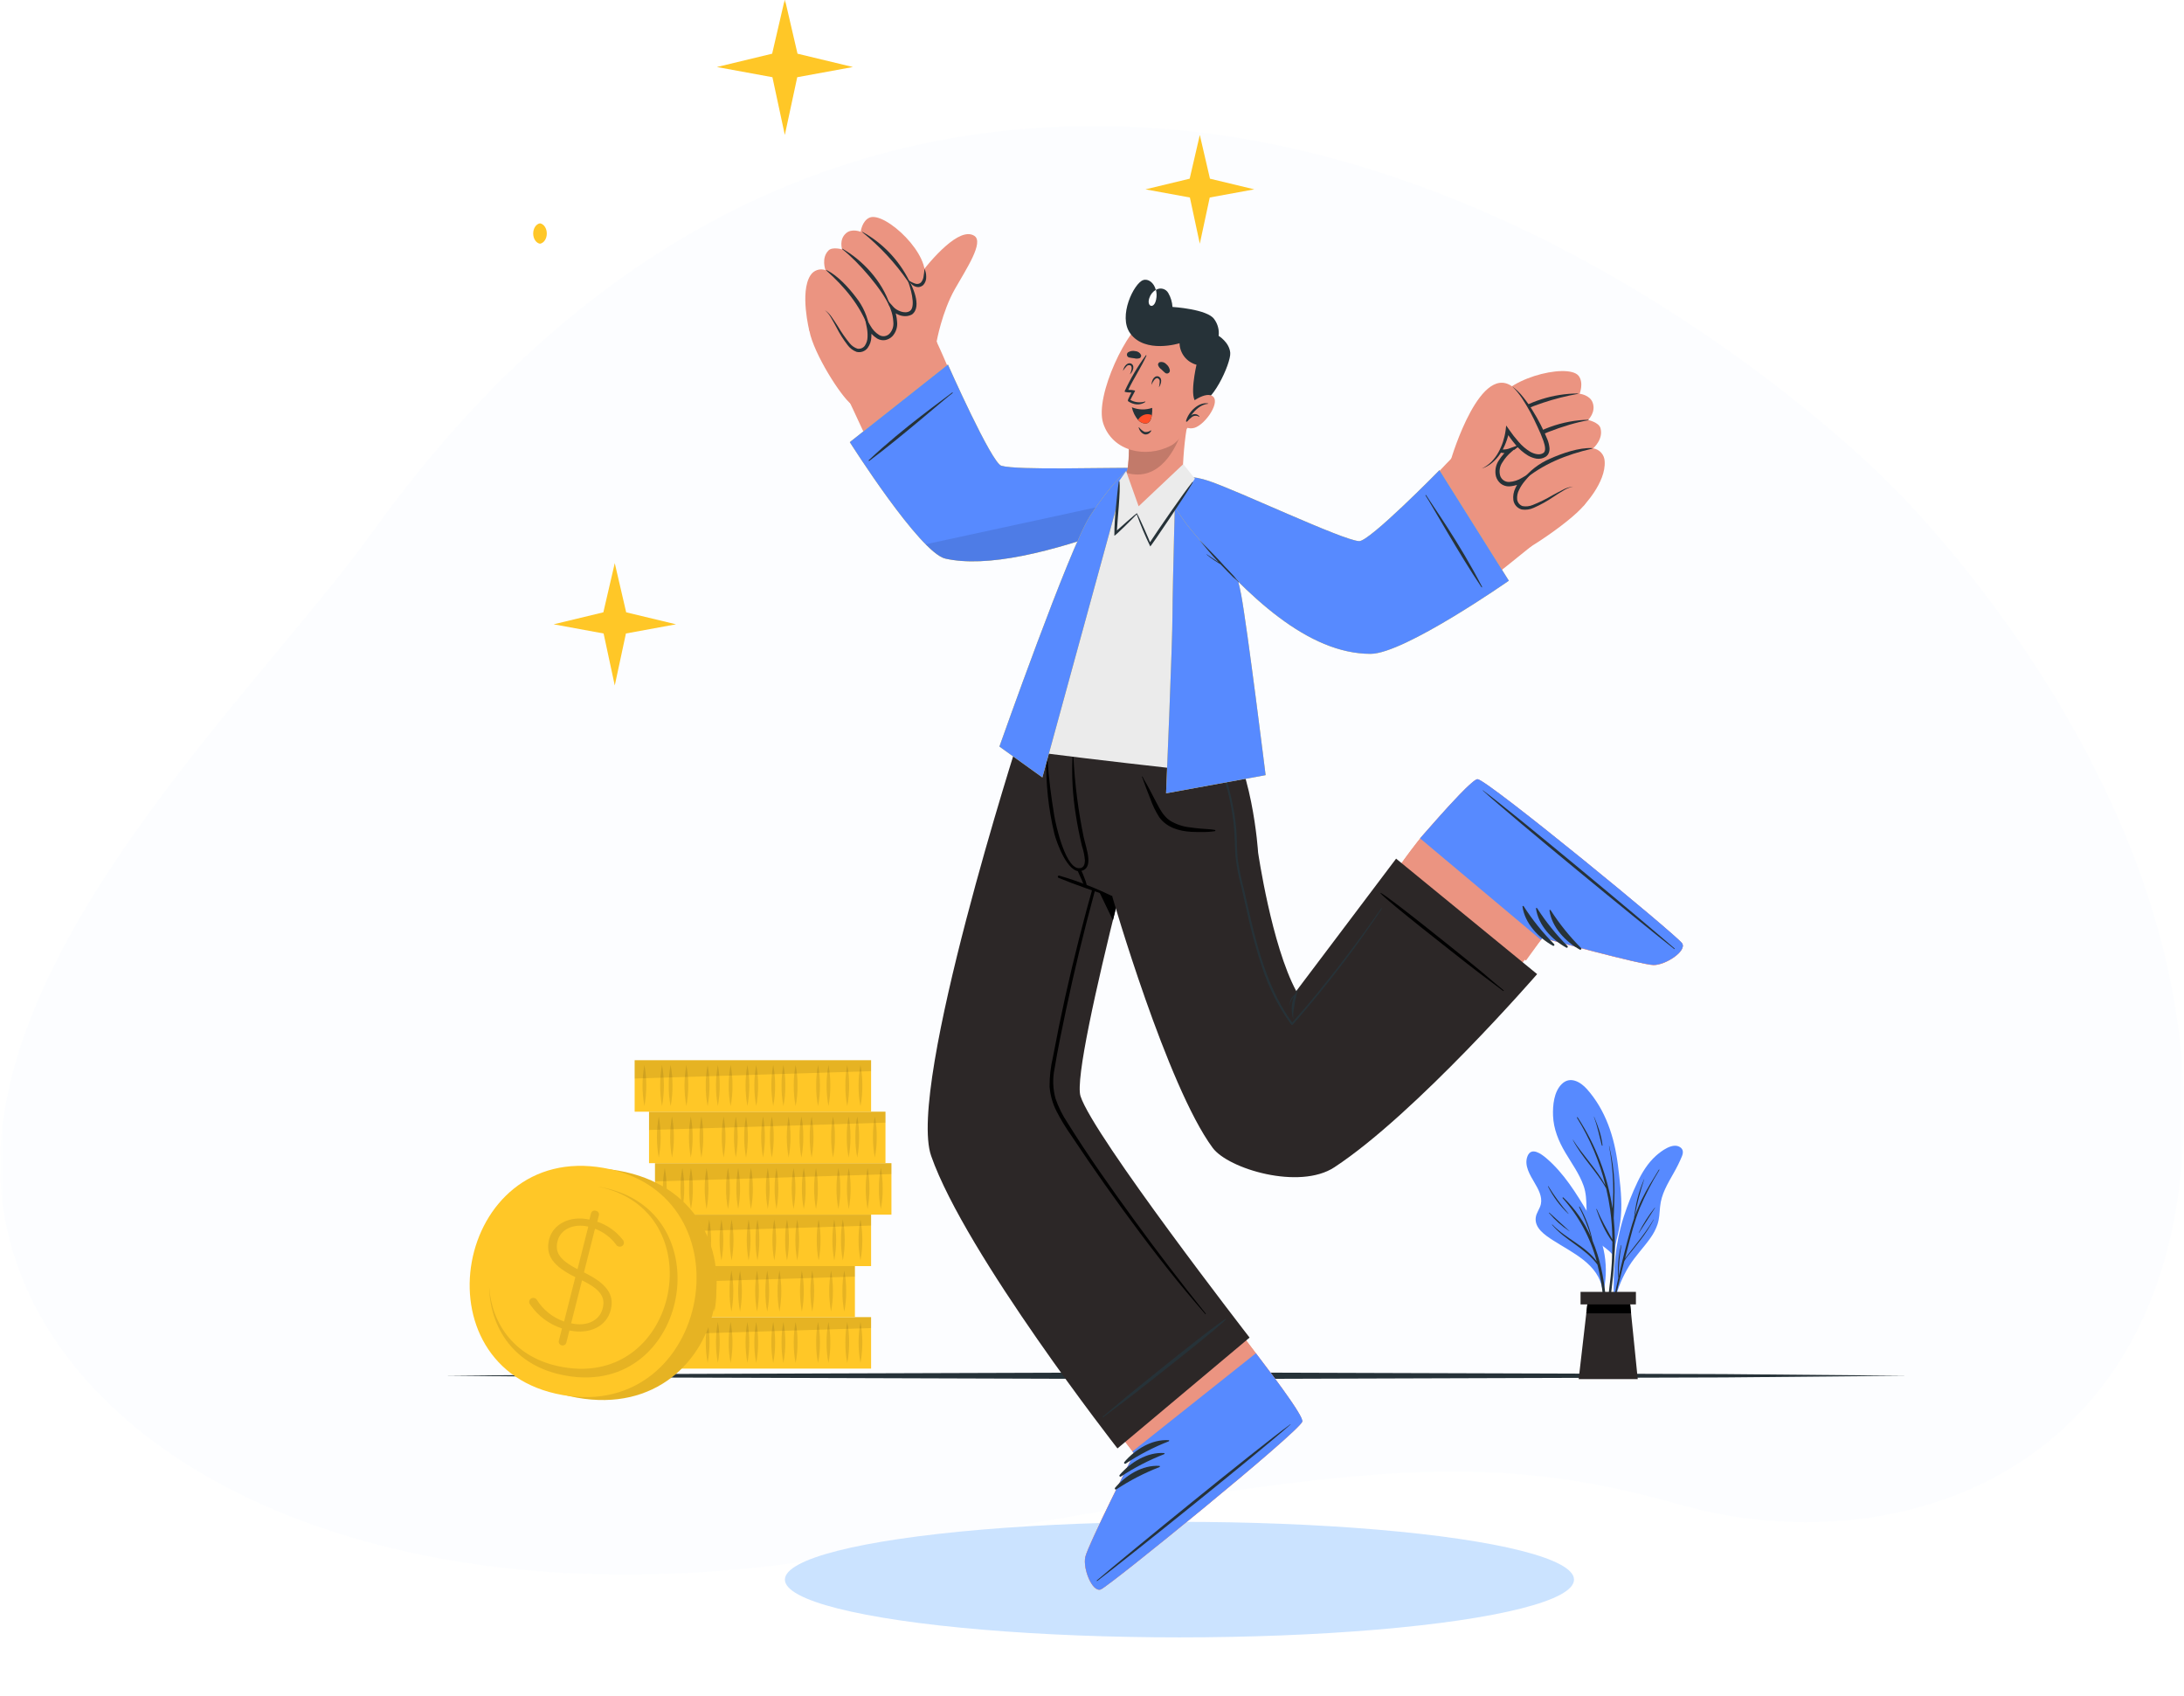 <?xml version="1.0" encoding="UTF-8"?>
<svg width="340px" height="264px" viewBox="0 0 340 264" version="1.1" xmlns="http://www.w3.org/2000/svg" xmlns:xlink="http://www.w3.org/1999/xlink">
    <rect x="0" y="0" width="340" height="264" fill="#808080" stroke="none"/>
    <title>编组 4</title>
    <defs>
        <rect id="path-1" x="0" y="0" width="340" height="264"></rect>
    </defs>
    <g id="官网" stroke="none" stroke-width="1" fill="none" fill-rule="evenodd">
        <g id="官网-秘鲁V2" transform="translate(-930, -1864)">
            <g id="编组-12" transform="translate(0, 1138)">
                <g id="编组-6" transform="translate(170, 726)">
                    <g id="编组-4" transform="translate(760, 0)">
                        <mask id="mask-2" fill="white">
                            <use xlink:href="#path-1"></use>
                        </mask>
                        <use id="矩形" fill="#FFFFFF" xlink:href="#path-1"></use>
                        <path d="M293.865,74.98 C293.865,74.98 243.838,23.822 178.824,19.872 C113.811,15.921 75.899,57.851 57.933,82.857 C39.968,107.862 -4.856,149.525 0.43,187.674 C5.716,225.824 57.539,254.77 131.776,242.054 C206.013,229.337 227.537,224.512 261.36,234.162 C295.184,243.813 339.112,229.337 339.988,174.52 C340.864,119.704 293.865,74.98 293.865,74.98 Z" id="路径" fill="#0074FF" fill-rule="nonzero" opacity="0.104" mask="url(#mask-2)"></path>
                        <g id="编组-34" mask="url(#mask-2)">
                            <g transform="translate(43.822, -2.263)">
                                <rect id="矩形" fill="#D8D8D8" opacity="0" x="0" y="0" width="253.111" height="265.509"></rect>
                                <g id="编组-33" stroke-width="1" fill="none" transform="translate(25.417, 2.116)">
                                    <g id="Enthusiastic-cuate" transform="translate(0, 33.919)" fill-rule="nonzero">
                                        <g id="freepik--Shadow--inject-40" transform="translate(52.952, 203.098)" fill="#CBE3FF">
                                            <ellipse id="椭圆形" cx="61.424" cy="8.991" rx="61.424" ry="8.991"></ellipse>
                                        </g>
                                        <g id="freepik--Floor--inject-40" transform="translate(0, 131.247)">
                                            <polygon id="路径" fill="#263238" points="0 49.109 28.462 48.855 56.924 48.76 113.847 48.58 170.771 48.76 199.232 48.855 227.694 49.109 199.232 49.373 170.771 49.458 113.847 49.638 56.924 49.458 28.462 49.373"></polygon>
                                            <g id="freepik--Coins--inject-150" transform="translate(3.877, 0)">
                                                <rect id="矩形" fill="#FFC727" x="25.685" y="39.988" width="36.808" height="8.012"></rect>
                                                <g id="编组" opacity="0.1" transform="translate(26.913, 40.707)" fill="#000000">
                                                    <path d="M0.292,0.012 C0.682,2.132 0.682,4.304 0.292,6.424 C-0.097,4.304 -0.097,2.132 0.292,0.012 L0.292,0.012 Z" id="路径"></path>
                                                    <path d="M3.033,0.012 C3.423,2.132 3.423,4.304 3.033,6.424 C2.644,4.304 2.644,2.132 3.033,0.012 Z" id="路径"></path>
                                                    <path d="M4.372,0.012 C4.761,2.132 4.761,4.304 4.372,6.424 C3.982,4.304 3.982,2.132 4.372,0.012 L4.372,0.012 Z" id="路径"></path>
                                                    <path d="M11.724,0.012 C12.106,2.132 12.106,4.303 11.724,6.424 C11.334,4.304 11.334,2.132 11.724,0.012 L11.724,0.012 Z" id="路径"></path>
                                                    <path d="M13.711,0.012 C14.101,2.132 14.101,4.304 13.711,6.424 C13.501,5.368 13.403,4.293 13.419,3.218 C13.406,2.142 13.504,1.068 13.711,0.012 L13.711,0.012 Z" id="路径"></path>
                                                    <path d="M21.934,0.012 C22.324,2.132 22.324,4.304 21.934,6.424 C21.724,5.368 21.626,4.293 21.642,3.218 C21.629,2.142 21.727,1.068 21.934,0.012 Z" id="路径"></path>
                                                    <path d="M23.833,0.012 C24.037,1.068 24.135,2.142 24.126,3.218 C24.139,4.293 24.041,5.368 23.833,6.424 C23.623,5.368 23.525,4.293 23.541,3.218 C23.531,2.142 23.629,1.068 23.833,0.012 Z" id="路径"></path>
                                                    <path d="M27.322,0.012 C27.527,1.068 27.624,2.142 27.615,3.218 C27.628,4.293 27.53,5.368 27.322,6.424 C27.112,5.368 27.014,4.293 27.03,3.218 C27.017,2.142 27.115,1.068 27.322,0.012 L27.322,0.012 Z" id="路径"></path>
                                                    <path d="M20.344,0.012 C20.548,1.068 20.646,2.142 20.636,3.218 C20.652,4.293 20.554,5.368 20.344,6.424 C20.137,5.368 20.039,4.293 20.052,3.218 C20.042,2.142 20.14,1.068 20.344,0.012 Z" id="路径"></path>
                                                    <path d="M6.826,0.012 C7.215,2.128 7.215,4.296 6.826,6.412 C6.437,4.292 6.437,2.12 6.826,0 L6.826,0.012 Z" id="路径"></path>
                                                    <path d="M16.329,0.012 C16.711,2.132 16.711,4.303 16.329,6.424 C15.939,4.304 15.939,2.132 16.329,0.012 L16.329,0.012 Z" id="路径"></path>
                                                    <path d="M17.697,0.012 C17.901,1.068 17.999,2.142 17.989,3.218 C18.005,4.293 17.907,5.368 17.697,6.424 C17.489,5.368 17.391,4.293 17.405,3.218 C17.395,2.142 17.493,1.068 17.697,0.012 L17.697,0.012 Z" id="路径"></path>
                                                    <path d="M31.869,0.012 C32.073,1.068 32.171,2.142 32.161,3.218 C32.177,4.293 32.079,5.368 31.869,6.424 C31.659,5.368 31.561,4.293 31.577,3.218 C31.567,2.142 31.665,1.068 31.869,0.012 Z" id="路径"></path>
                                                    <path d="M33.926,0.012 C34.316,2.132 34.316,4.304 33.926,6.424 C33.537,4.304 33.537,2.132 33.926,0.012 Z" id="路径"></path>
                                                    <path d="M28.941,0.012 C29.145,1.068 29.243,2.142 29.233,3.218 C29.249,4.293 29.151,5.368 28.941,6.424 C28.734,5.368 28.636,4.293 28.649,3.218 C28.639,2.142 28.737,1.068 28.941,0.012 Z" id="路径"></path>
                                                    <path d="M10.134,0.012 C10.524,2.132 10.524,4.304 10.134,6.424 C9.744,4.304 9.744,2.132 10.134,0.012 L10.134,0.012 Z" id="路径"></path>
                                                </g>
                                                <polygon id="路径" fill="#000000" opacity="0.1" points="62.487 39.988 62.487 41.691 25.685 42.831 25.685 39.988"></polygon>
                                                <rect id="矩形" fill="#FFC727" x="23.166" y="31.975" width="36.808" height="8.012"></rect>
                                                <g id="编组" opacity="0.1" transform="translate(24.392, 32.729)" fill="#000000">
                                                    <path d="M0.294,0 C0.683,2.118 0.683,4.288 0.294,6.407 C0.084,5.353 -0.014,4.28 0.002,3.206 C-0.012,2.13 0.086,1.056 0.294,0 L0.294,0 Z" id="路径"></path>
                                                    <path d="M3.035,0 C3.424,2.118 3.424,4.288 3.035,6.407 C2.825,5.353 2.727,4.28 2.743,3.206 C2.729,2.13 2.827,1.056 3.035,0 L3.035,0 Z" id="路径"></path>
                                                    <path d="M4.373,0 C4.578,1.057 4.676,2.131 4.665,3.206 C4.681,4.28 4.583,5.353 4.373,6.407 C4.163,5.353 4.065,4.28 4.081,3.206 C4.071,2.131 4.169,1.057 4.373,0 L4.373,0 Z" id="路径"></path>
                                                    <path d="M11.725,0 C12.115,2.118 12.115,4.288 11.725,6.407 C11.336,4.288 11.336,2.118 11.725,0 Z" id="路径"></path>
                                                    <path d="M13.713,0 C13.92,1.056 14.018,2.13 14.005,3.206 C14.021,4.28 13.923,5.353 13.713,6.407 C13.505,5.352 13.407,4.28 13.42,3.206 C13.41,2.131 13.508,1.057 13.713,0 L13.713,0 Z" id="路径"></path>
                                                    <path d="M21.935,0 C22.143,1.056 22.241,2.13 22.228,3.206 C22.244,4.28 22.146,5.353 21.935,6.407 C21.728,5.352 21.63,4.28 21.643,3.206 C21.633,2.131 21.731,1.057 21.935,0 Z" id="路径"></path>
                                                    <path d="M23.835,0 C24.225,2.118 24.225,4.288 23.835,6.407 C23.445,4.288 23.445,2.118 23.835,0 Z" id="路径"></path>
                                                    <path d="M27.324,0 C27.532,1.056 27.629,2.13 27.616,3.206 C27.632,4.28 27.534,5.353 27.324,6.407 C26.934,4.288 26.934,2.118 27.324,0 Z" id="路径"></path>
                                                    <path d="M20.346,0 C20.735,2.118 20.735,4.288 20.346,6.407 C19.956,4.288 19.956,2.118 20.346,0 Z" id="路径"></path>
                                                    <path d="M6.804,0 C7.194,2.118 7.194,4.288 6.804,6.407 C6.415,4.288 6.415,2.118 6.804,0 L6.804,0 Z" id="路径"></path>
                                                    <path d="M16.36,0 C16.75,2.118 16.75,4.288 16.36,6.407 C16.15,5.353 16.052,4.28 16.068,3.206 C16.055,2.13 16.152,1.056 16.36,0 L16.36,0 Z" id="路径"></path>
                                                    <path d="M17.698,0 C18.088,2.118 18.088,4.288 17.698,6.407 C17.309,4.288 17.309,2.118 17.698,0 L17.698,0 Z" id="路径"></path>
                                                    <path d="M31.871,0 C32.261,2.118 32.261,4.288 31.871,6.407 C31.481,4.288 31.481,2.118 31.871,0 L31.871,0 Z" id="路径"></path>
                                                    <path d="M33.928,0 C34.133,1.057 34.231,2.131 34.22,3.206 C34.236,4.28 34.138,5.353 33.928,6.407 C33.721,5.352 33.623,4.28 33.636,3.206 C33.626,2.131 33.723,1.057 33.928,0 L33.928,0 Z" id="路径"></path>
                                                    <path d="M28.943,0 C29.332,2.118 29.332,4.288 28.943,6.407 C28.553,4.288 28.553,2.118 28.943,0 Z" id="路径"></path>
                                                    <path d="M10.136,0 C10.34,1.057 10.438,2.131 10.428,3.206 C10.441,4.28 10.343,5.352 10.136,6.407 C9.926,5.353 9.828,4.28 9.844,3.206 C9.833,2.131 9.931,1.057 10.136,0 Z" id="路径"></path>
                                                </g>
                                                <polygon id="路径" fill="#000000" opacity="0.1" points="59.974 31.975 59.974 33.679 23.166 34.824 23.166 31.975"></polygon>
                                                <rect id="矩形" fill="#FFC727" x="28.853" y="16.025" width="36.808" height="8.012"></rect>
                                                <g id="编组" opacity="0.1" transform="translate(30.08, 16.756)" fill="#000000">
                                                    <path d="M0.292,0 C0.682,2.118 0.682,4.288 0.292,6.407 C-0.097,4.288 -0.097,2.118 0.292,0 L0.292,0 Z" id="路径"></path>
                                                    <path d="M3.033,0 C3.423,2.118 3.423,4.288 3.033,6.407 C2.644,4.288 2.644,2.118 3.033,0 L3.033,0 Z" id="路径"></path>
                                                    <path d="M4.372,0 C4.576,1.057 4.674,2.131 4.664,3.206 C4.677,4.28 4.579,5.352 4.372,6.407 C4.161,5.353 4.063,4.28 4.079,3.206 C4.069,2.131 4.167,1.057 4.372,0 L4.372,0 Z" id="路径"></path>
                                                    <path d="M11.724,0 C12.113,2.118 12.113,4.288 11.724,6.407 C11.334,4.288 11.334,2.118 11.724,0 L11.724,0 Z" id="路径"></path>
                                                    <path d="M13.711,0 C13.915,1.057 14.013,2.131 14.003,3.206 C14.019,4.28 13.921,5.353 13.711,6.407 C13.504,5.352 13.406,4.28 13.419,3.206 C13.409,2.131 13.506,1.057 13.711,0 Z" id="路径"></path>
                                                    <path d="M21.934,0 C22.141,1.056 22.239,2.13 22.226,3.206 C22.242,4.28 22.144,5.353 21.934,6.407 C21.727,5.352 21.629,4.28 21.642,3.206 C21.632,2.131 21.729,1.057 21.934,0 Z" id="路径"></path>
                                                    <path d="M23.833,0 C24.041,1.056 24.138,2.13 24.125,3.206 C24.141,4.28 24.043,5.353 23.833,6.407 C23.444,4.288 23.444,2.118 23.833,0 L23.833,0 Z" id="路径"></path>
                                                    <path d="M27.322,0 C27.53,1.056 27.628,2.13 27.615,3.206 C27.63,4.28 27.532,5.353 27.322,6.407 C27.115,5.352 27.017,4.28 27.03,3.206 C27.02,2.131 27.118,1.057 27.322,0 Z" id="路径"></path>
                                                    <path d="M20.344,0 C20.734,2.118 20.734,4.288 20.344,6.407 C19.955,4.288 19.955,2.118 20.344,0 L20.344,0 Z" id="路径"></path>
                                                    <path d="M6.803,0 C7.192,2.118 7.192,4.288 6.803,6.407 C6.413,4.288 6.413,2.118 6.803,0 L6.803,0 Z" id="路径"></path>
                                                    <path d="M16.329,0 C16.719,2.118 16.719,4.288 16.329,6.407 C15.939,4.288 15.939,2.118 16.329,0 Z" id="路径"></path>
                                                    <path d="M17.685,0 C18.075,2.118 18.075,4.288 17.685,6.407 C17.295,4.288 17.295,2.118 17.685,0 Z" id="路径"></path>
                                                    <path d="M31.869,0 C32.259,2.118 32.259,4.288 31.869,6.407 C31.48,4.288 31.48,2.118 31.869,0 Z" id="路径"></path>
                                                    <path d="M33.926,0 C34.131,1.057 34.229,2.131 34.219,3.206 C34.235,4.28 34.137,5.353 33.926,6.407 C33.716,5.353 33.618,4.28 33.634,3.206 C33.624,2.131 33.722,1.057 33.926,0 L33.926,0 Z" id="路径"></path>
                                                    <path d="M28.941,0 C29.331,2.118 29.331,4.288 28.941,6.407 C28.552,4.288 28.552,2.118 28.941,0 L28.941,0 Z" id="路径"></path>
                                                    <path d="M10.134,0 C10.339,1.057 10.436,2.131 10.426,3.206 C10.439,4.28 10.341,5.352 10.134,6.407 C9.924,5.353 9.826,4.28 9.842,3.206 C9.829,2.13 9.927,1.056 10.134,0 L10.134,0 Z" id="路径"></path>
                                                </g>
                                                <polygon id="路径" fill="#000000" opacity="0.1" points="65.661 16.025 65.661 17.723 28.853 18.868 28.853 16.025"></polygon>
                                                <rect id="矩形" fill="#FFC727" x="27.924" y="8.012" width="36.808" height="8.012"></rect>
                                                <g id="编组" opacity="0.1" transform="translate(29.151, 8.744)" fill="#000000">
                                                    <path d="M33.926,6.412 C33.722,5.356 33.624,4.282 33.634,3.206 C33.619,2.13 33.717,1.056 33.926,0 C34.136,1.056 34.234,2.13 34.219,3.206 C34.229,4.282 34.131,5.356 33.926,6.412 L33.926,6.412 Z" id="路径"></path>
                                                    <path d="M31.185,6.412 C30.981,5.356 30.883,4.282 30.893,3.206 C30.878,2.13 30.976,1.056 31.185,0 C31.395,1.056 31.493,2.13 31.478,3.206 C31.488,4.282 31.39,5.356 31.185,6.412 Z" id="路径"></path>
                                                    <path d="M29.847,6.412 C29.64,5.356 29.542,4.282 29.555,3.206 C29.539,2.13 29.637,1.056 29.847,0 C30.237,2.12 30.237,4.292 29.847,6.412 L29.847,6.412 Z" id="路径"></path>
                                                    <path d="M22.495,6.412 C22.291,5.356 22.193,4.282 22.203,3.206 C22.19,2.13 22.288,1.056 22.495,0 C22.705,1.056 22.803,2.13 22.787,3.206 C22.797,4.282 22.699,5.356 22.495,6.412 Z" id="路径"></path>
                                                    <path d="M20.508,6.412 C20.118,4.292 20.118,2.12 20.508,0 C20.898,2.12 20.898,4.292 20.508,6.412 Z" id="路径"></path>
                                                    <path d="M12.285,6.412 C11.895,4.292 11.895,2.12 12.285,0 C12.675,2.12 12.675,4.292 12.285,6.412 Z" id="路径"></path>
                                                    <path d="M10.385,6.412 C9.996,4.292 9.996,2.12 10.385,0 C10.775,2.12 10.775,4.292 10.385,6.412 Z" id="路径"></path>
                                                    <path d="M6.926,6.412 C6.536,4.292 6.536,2.12 6.926,0 C7.315,2.12 7.315,4.292 6.926,6.412 L6.926,6.412 Z" id="路径"></path>
                                                    <path d="M13.875,6.412 C13.485,4.292 13.485,2.12 13.875,0 C14.256,2.121 14.256,4.291 13.875,6.412 L13.875,6.412 Z" id="路径"></path>
                                                    <path d="M27.416,6.412 C27.211,5.356 27.114,4.282 27.124,3.206 C27.111,2.13 27.209,1.056 27.416,0 C27.626,1.056 27.724,2.13 27.708,3.206 C27.721,4.282 27.623,5.356 27.416,6.412 L27.416,6.412 Z" id="路径"></path>
                                                    <path d="M17.89,6.412 C17.685,5.356 17.587,4.282 17.597,3.206 C17.585,2.13 17.683,1.056 17.89,0 C18.099,1.056 18.197,2.13 18.182,3.206 C18.192,4.282 18.094,5.356 17.89,6.412 L17.89,6.412 Z" id="路径"></path>
                                                    <path d="M16.522,6.412 C16.132,4.292 16.132,2.12 16.522,0 C16.904,2.121 16.904,4.291 16.522,6.412 L16.522,6.412 Z" id="路径"></path>
                                                    <path d="M2.349,6.412 C1.96,4.292 1.96,2.12 2.349,0 C2.739,2.12 2.739,4.292 2.349,6.412 L2.349,6.412 Z" id="路径"></path>
                                                    <path d="M0.292,6.412 C-0.097,4.292 -0.097,2.12 0.292,0 C0.682,2.12 0.682,4.292 0.292,6.412 L0.292,6.412 Z" id="路径"></path>
                                                    <path d="M5.277,6.412 C4.888,4.292 4.888,2.12 5.277,0 C5.659,2.121 5.659,4.291 5.277,6.412 L5.277,6.412 Z" id="路径"></path>
                                                    <path d="M24.085,6.412 C23.877,5.356 23.779,4.282 23.792,3.206 C23.777,2.13 23.875,1.056 24.085,0 C24.474,2.12 24.474,4.292 24.085,6.412 L24.085,6.412 Z" id="路径"></path>
                                                </g>
                                                <polygon id="路径" fill="#000000" opacity="0.1" points="64.731 8.012 64.731 9.716 27.924 10.856 27.924 8.012"></polygon>
                                                <rect id="矩形" fill="#FFC727" x="25.685" y="0" width="36.808" height="8.012"></rect>
                                                <g id="编组" opacity="0.1" transform="translate(26.913, 0.737)" fill="#000000">
                                                    <path d="M0.292,0 C0.682,2.118 0.682,4.288 0.292,6.407 C-0.097,4.288 -0.097,2.118 0.292,0 L0.292,0 Z" id="路径"></path>
                                                    <path d="M3.033,0 C3.423,2.118 3.423,4.288 3.033,6.407 C2.644,4.288 2.644,2.118 3.033,0 L3.033,0 Z" id="路径"></path>
                                                    <path d="M4.372,0 C4.576,1.057 4.674,2.131 4.664,3.206 C4.677,4.28 4.579,5.352 4.372,6.407 C4.161,5.353 4.063,4.28 4.079,3.206 C4.066,2.13 4.164,1.056 4.372,0 L4.372,0 Z" id="路径"></path>
                                                    <path d="M11.724,0 C12.113,2.118 12.113,4.288 11.724,6.407 C11.334,4.288 11.334,2.118 11.724,0 L11.724,0 Z" id="路径"></path>
                                                    <path d="M13.711,0 C13.916,1.057 14.013,2.131 14.003,3.206 C14.016,4.28 13.918,5.352 13.711,6.407 C13.501,5.353 13.403,4.28 13.419,3.206 C13.408,2.131 13.506,1.057 13.711,0 L13.711,0 Z" id="路径"></path>
                                                    <path d="M21.934,0 C22.139,1.057 22.236,2.131 22.226,3.206 C22.239,4.28 22.141,5.352 21.934,6.407 C21.724,5.353 21.626,4.28 21.642,3.206 C21.631,2.131 21.729,1.057 21.934,0 L21.934,0 Z" id="路径"></path>
                                                    <path d="M23.833,0 C24.041,1.056 24.139,2.13 24.125,3.206 C24.141,4.28 24.043,5.353 23.833,6.407 C23.626,5.352 23.528,4.28 23.541,3.206 C23.531,2.131 23.629,1.057 23.833,0 L23.833,0 Z" id="路径"></path>
                                                    <path d="M27.322,0 C27.527,1.057 27.625,2.131 27.615,3.206 C27.63,4.28 27.532,5.353 27.322,6.407 C27.115,5.352 27.017,4.28 27.03,3.206 C27.02,2.131 27.118,1.057 27.322,0 L27.322,0 Z" id="路径"></path>
                                                    <path d="M20.344,0 C20.552,1.056 20.65,2.13 20.636,3.206 C20.652,4.28 20.554,5.353 20.344,6.407 C19.955,4.288 19.955,2.118 20.344,0 L20.344,0 Z" id="路径"></path>
                                                    <path d="M6.826,0 C7.216,2.118 7.216,4.288 6.826,6.407 C6.437,4.288 6.437,2.118 6.826,0 L6.826,0 Z" id="路径"></path>
                                                    <path d="M16.329,0 C16.719,2.118 16.719,4.288 16.329,6.407 C15.939,4.288 15.939,2.118 16.329,0 L16.329,0 Z" id="路径"></path>
                                                    <path d="M17.697,0 C17.904,1.056 18.002,2.13 17.989,3.206 C18.005,4.28 17.907,5.353 17.697,6.407 C17.307,4.288 17.307,2.118 17.697,0 L17.697,0 Z" id="路径"></path>
                                                    <path d="M31.869,0 C32.077,1.056 32.175,2.13 32.161,3.206 C32.177,4.28 32.079,5.353 31.869,6.407 C31.662,5.352 31.564,4.28 31.577,3.206 C31.567,2.131 31.665,1.057 31.869,0 L31.869,0 Z" id="路径"></path>
                                                    <path d="M33.926,0 C34.131,1.057 34.229,2.131 34.219,3.206 C34.232,4.28 34.134,5.352 33.926,6.407 C33.716,5.353 33.618,4.28 33.634,3.206 C33.621,2.13 33.719,1.056 33.926,0 L33.926,0 Z" id="路径"></path>
                                                    <path d="M28.941,0 C29.149,1.056 29.247,2.13 29.233,3.206 C29.249,4.28 29.151,5.353 28.941,6.407 C28.552,4.288 28.552,2.118 28.941,0 L28.941,0 Z" id="路径"></path>
                                                    <path d="M10.134,0 C10.524,2.118 10.524,4.288 10.134,6.407 C9.924,5.353 9.826,4.28 9.842,3.206 C9.829,2.13 9.927,1.056 10.134,0 L10.134,0 Z" id="路径"></path>
                                                </g>
                                                <polygon id="路径" fill="#000000" opacity="0.1" points="62.493 0 62.493 1.704 25.685 2.849 25.685 0"></polygon>
                                                <rect id="矩形" fill="#FFC727" x="25.685" y="24.032" width="36.808" height="8.012"></rect>
                                                <g id="编组" opacity="0.1" transform="translate(26.913, 24.768)" fill="#000000">
                                                    <path d="M33.926,6.407 C33.719,5.35 33.621,4.276 33.634,3.2 C33.618,2.126 33.716,1.054 33.926,0 C34.316,2.118 34.316,4.288 33.926,6.407 L33.926,6.407 Z" id="路径"></path>
                                                    <path d="M31.185,6.407 C30.978,5.35 30.88,4.276 30.893,3.2 C30.877,2.126 30.975,1.054 31.185,0 C31.575,2.118 31.575,4.288 31.185,6.407 L31.185,6.407 Z" id="路径"></path>
                                                    <path d="M29.847,6.407 C29.457,4.288 29.457,2.118 29.847,0 C30.237,2.118 30.237,4.288 29.847,6.407 Z" id="路径"></path>
                                                    <path d="M22.495,6.407 C22.287,5.35 22.189,4.276 22.203,3.2 C22.187,2.126 22.285,1.054 22.495,0 C22.702,1.054 22.8,2.127 22.787,3.2 C22.797,4.276 22.7,5.35 22.495,6.407 L22.495,6.407 Z" id="路径"></path>
                                                    <path d="M20.508,6.407 C20.118,4.288 20.118,2.118 20.508,0 C20.897,2.118 20.897,4.288 20.508,6.407 L20.508,6.407 Z" id="路径"></path>
                                                    <path d="M12.285,6.407 C11.895,4.288 11.895,2.118 12.285,0 C12.667,2.119 12.667,4.288 12.285,6.407 Z" id="路径"></path>
                                                    <path d="M10.38,6.407 C9.99,4.288 9.99,2.118 10.38,0 C10.769,2.118 10.769,4.288 10.38,6.407 Z" id="路径"></path>
                                                    <path d="M6.89,6.407 C6.509,4.288 6.509,2.119 6.89,0 C7.28,2.118 7.28,4.288 6.89,6.407 L6.89,6.407 Z" id="路径"></path>
                                                    <path d="M13.869,6.407 C13.479,4.288 13.479,2.118 13.869,0 C14.258,2.118 14.258,4.288 13.869,6.407 Z" id="路径"></path>
                                                    <path d="M27.416,6.407 C27.208,5.35 27.11,4.276 27.124,3.2 C27.108,2.126 27.206,1.054 27.416,0 C27.623,1.054 27.721,2.127 27.708,3.2 C27.718,4.276 27.621,5.35 27.416,6.407 L27.416,6.407 Z" id="路径"></path>
                                                    <path d="M17.89,6.407 C17.682,5.35 17.584,4.276 17.597,3.2 C17.581,2.126 17.679,1.054 17.89,0 C18.097,1.054 18.195,2.127 18.182,3.2 C18.192,4.276 18.094,5.35 17.89,6.407 L17.89,6.407 Z" id="路径"></path>
                                                    <path d="M16.516,6.407 C16.127,4.288 16.127,2.118 16.516,0 C16.906,2.118 16.906,4.288 16.516,6.407 L16.516,6.407 Z" id="路径"></path>
                                                    <path d="M2.344,6.407 C1.954,4.288 1.954,2.118 2.344,0 C2.733,2.118 2.733,4.288 2.344,6.407 L2.344,6.407 Z" id="路径"></path>
                                                    <path d="M0.292,6.407 C-0.097,4.288 -0.097,2.118 0.292,0 C0.682,2.118 0.682,4.288 0.292,6.407 L0.292,6.407 Z" id="路径"></path>
                                                    <path d="M5.272,6.407 C4.882,4.288 4.882,2.118 5.272,0 C5.661,2.118 5.661,4.288 5.272,6.407 L5.272,6.407 Z" id="路径"></path>
                                                    <path d="M24.085,6.407 C23.695,4.288 23.695,2.118 24.085,0 C24.474,2.118 24.474,4.288 24.085,6.407 Z" id="路径"></path>
                                                </g>
                                                <polygon id="路径" fill="#000000" opacity="0.1" points="62.493 24.032 62.493 25.735 25.685 26.881 25.685 24.032"></polygon>
                                                <path d="M23.172,17.188 C47.397,21.47 41.003,56.818 16.743,52.53 C-7.516,48.242 -1.099,12.882 23.172,17.188 Z" id="路径" fill="#FFC727"></path>
                                                <path d="M23.172,17.188 C47.397,21.47 41.003,56.818 16.743,52.53 C-7.516,48.242 -1.099,12.882 23.172,17.188 Z" id="路径" fill="#000000" opacity="0.1"></path>
                                                <path d="M20.881,16.767 C43.972,20.849 37.567,56.197 14.452,52.11 C-8.662,48.023 -2.233,12.681 20.881,16.767 Z" id="路径" fill="#FFC727"></path>
                                                <path d="M3.033,35.268 C3.155,41.57 6.855,47.695 15.037,49.105 C34.23,52.496 39.542,23.157 20.379,19.749 C20.256,19.749 20.127,19.703 20.005,19.692 C37.97,23.232 32.821,50.999 14.523,47.764 C7.03,46.469 3.43,41.029 3.033,35.268 Z" id="路径" fill="#000000" opacity="0.1"></path>
                                                <g id="编组" opacity="0.1" transform="translate(9.261, 23.397)" fill="#000000">
                                                    <path d="M10.41,0.041 C10.57,0.074 10.709,0.17 10.794,0.308 C10.878,0.446 10.9,0.612 10.854,0.767 L10.609,1.739 C12.171,2.258 13.541,3.224 14.542,4.514 C14.717,4.678 14.792,4.92 14.741,5.153 C14.647,5.493 14.291,5.694 13.946,5.602 C13.779,5.571 13.634,5.47 13.549,5.326 C12.721,4.197 11.575,3.332 10.252,2.839 L8.534,9.631 C12.082,11.358 13.309,13.085 12.701,15.474 C12.052,18.046 9.399,19.324 6.272,18.668 L5.793,20.556 C5.741,20.762 5.581,20.924 5.374,20.983 C5.167,21.041 4.945,20.986 4.79,20.839 C4.635,20.691 4.572,20.474 4.624,20.268 L5.109,18.352 C3.086,17.693 1.345,16.386 0.165,14.639 C-0.023,14.434 -0.054,14.133 0.09,13.896 C0.234,13.659 0.518,13.542 0.79,13.609 C0.957,13.644 1.102,13.744 1.194,13.885 C2.174,15.459 3.671,16.655 5.437,17.275 L7.19,10.368 C3.683,8.641 2.514,6.949 3.099,4.525 C3.683,2.102 6.36,0.738 9.382,1.406 L9.615,0.485 C9.643,0.312 9.75,0.161 9.905,0.075 C10.059,-0.012 10.245,-0.024 10.41,0.041 L10.41,0.041 Z M7.529,9.125 L9.206,2.499 C6.804,1.964 4.876,2.983 4.431,4.727 C4.022,6.379 4.548,7.605 7.529,9.125 Z M8.236,10.851 L6.541,17.546 C9.019,18.121 10.977,17.091 11.439,15.243 C11.871,13.591 11.269,12.359 8.242,10.869 L8.236,10.851 Z" id="形状"></path>
                                                </g>
                                            </g>
                                        </g>
                                        <g id="freepik--Plant--inject-40" transform="translate(168.388, 134.341)">
                                            <path d="M14.25,23.993 C13.952,25.074 13.754,26.178 13.659,27.294 C13.69,27.351 13.685,27.554 13.659,27.498 C13.659,27.678 13.373,27.647 13.373,27.467 C13.373,27.351 13.373,27.235 13.373,27.122 C12.722,26.32 11.773,25.812 11.005,25.114 C10.388,24.568 9.939,23.862 9.708,23.076 C9.073,20.91 9.668,18.614 8.905,16.454 C8.245,14.593 7.062,12.973 6.062,11.287 C5.005,9.502 4.228,7.616 4.148,5.538 C4.088,3.937 4.279,1.805 5.514,0.605 C6.819,-0.666 8.439,0.289 9.442,1.421 C12.348,4.705 13.69,8.875 14.233,13.128 C14.519,15.483 14.842,17.852 14.77,20.227 C14.725,21.496 14.551,22.758 14.25,23.993 L14.25,23.993 Z" id="路径" fill="#578AFF"></path>
                                            <path d="M13.673,28.161 C13.831,25.94 13.804,23.709 13.593,21.492 C13.593,21.492 13.593,21.492 13.593,21.469 C13.63,19.665 13.773,17.869 13.702,16.065 C13.613,14.113 13.345,12.174 12.899,10.27 C12.899,10.248 12.859,10.253 12.865,10.27 C13.22,12.141 13.432,14.035 13.499,15.937 C13.537,16.958 13.528,17.976 13.473,18.993 C13.456,19.323 13.425,19.656 13.405,19.992 L13.405,19.992 C12.647,14.931 10.795,10.089 7.976,5.798 C7.939,5.738 7.834,5.798 7.871,5.863 C9.89,9.125 11.386,12.675 12.308,16.389 C10.91,13.834 8.805,11.733 7.239,9.276 C7.239,9.262 7.211,9.276 7.216,9.291 C8.622,12.024 10.93,14.181 12.422,16.872 C12.679,17.971 12.888,19.08 13.045,20.193 C13.253,21.722 13.365,23.263 13.382,24.807 C12.525,23.237 11.648,21.734 10.953,20.074 C10.936,20.029 10.87,20.06 10.885,20.102 C11.476,21.828 12.273,23.686 13.385,25.157 C13.385,26.25 13.359,27.342 13.293,28.432 C13.122,31.343 12.616,34.218 12.385,37.118 C12.386,37.151 12.411,37.179 12.445,37.183 C12.478,37.187 12.509,37.167 12.519,37.135 C13.107,34.173 13.493,31.175 13.673,28.161 L13.673,28.161 Z" id="路径" fill="#263238"></path>
                                            <path d="M10.545,5.707 C10.545,5.688 10.505,5.707 10.513,5.707 C11.05,7.178 11.353,8.669 11.742,10.177 C11.751,10.204 11.778,10.22 11.806,10.215 C11.834,10.21 11.854,10.186 11.853,10.157 C11.696,8.658 11.145,7.116 10.545,5.707 Z" id="路径" fill="#263238"></path>
                                            <path d="M24.207,11.871 C23.849,12.734 23.436,13.574 22.97,14.384 C22.001,16.124 20.99,17.716 20.807,19.749 C20.727,20.653 20.698,21.562 20.418,22.432 C20.165,23.181 19.8,23.889 19.336,24.533 C18.287,26.046 16.973,27.356 16.002,28.918 C14.989,30.553 14.241,32.335 13.785,34.198 C13.759,34.3 13.599,34.274 13.622,34.173 C13.623,34.165 13.623,34.158 13.622,34.15 C13.62,34.143 13.62,34.135 13.622,34.128 C13.467,29.785 13.819,25.411 15.159,21.252 C15.75,19.42 16.461,17.628 17.287,15.887 C18.004,14.379 18.899,12.927 20.144,11.801 C20.961,11.072 22.735,9.694 23.898,10.423 C24.47,10.776 24.427,11.329 24.207,11.871 Z" id="路径" fill="#578AFF"></path>
                                            <path d="M19.793,21.715 C19.018,22.974 18.165,24.185 17.239,25.34 C16.816,25.891 16.382,26.433 15.959,26.984 C15.759,27.243 15.533,27.5 15.35,27.78 C15.464,27.323 15.579,26.868 15.696,26.411 C16.267,24.217 16.807,22.003 17.653,19.893 C18.519,17.851 19.538,15.876 20.701,13.983 C20.733,13.935 20.65,13.899 20.618,13.947 C19.693,15.455 18.75,16.962 17.97,18.552 C17.539,19.44 17.163,20.353 16.844,21.286 C17.202,19.303 17.702,17.347 18.341,15.435 C18.341,15.418 18.321,15.407 18.316,15.435 C17.478,17.366 16.954,19.416 16.762,21.509 C16.57,22.073 16.396,22.638 16.233,23.203 C15.542,25.631 14.933,28.085 14.37,30.544 C14.36,28.925 14.501,27.309 14.793,25.716 C14.793,25.679 14.745,25.671 14.736,25.716 C14.308,27.375 14.164,29.093 14.31,30.798 C14.099,31.74 13.891,32.681 13.687,33.622 C13.256,35.624 12.728,37.66 12.473,39.693 C12.474,39.713 12.489,39.73 12.509,39.734 C12.529,39.737 12.549,39.726 12.556,39.707 C12.856,38.612 13.039,37.474 13.285,36.367 C13.53,35.26 13.787,34.142 14.047,33.035 C14.43,31.417 14.83,29.807 15.236,28.198 C15.522,27.608 16.036,27.083 16.43,26.588 C16.862,26.046 17.287,25.501 17.716,24.951 C18.505,23.929 19.212,22.848 19.83,21.718 C19.844,21.706 19.807,21.692 19.793,21.715 Z" id="路径" fill="#263238"></path>
                                            <path d="M19.981,19.857 C19.013,21.076 18.176,22.392 17.482,23.782 C17.482,23.799 17.502,23.816 17.513,23.799 C18.353,22.497 19.179,21.184 20.019,19.882 C20.021,19.86 19.996,19.837 19.981,19.857 Z" id="路径" fill="#263238"></path>
                                            <path d="M1.28,16 C1.851,16.968 2.5,18.131 2.254,19.295 C2.1,20.032 1.554,20.63 1.457,21.382 C1.234,23.039 2.908,24.135 4.117,24.92 C7.134,26.876 11.259,28.619 11.83,32.614 C11.85,32.755 12.099,32.719 12.082,32.58 C12.083,32.572 12.083,32.563 12.082,32.555 C12.082,32.555 12.082,32.555 12.082,32.532 C12.478,30.511 12.457,28.432 12.022,26.419 C11.573,24.361 10.662,22.511 9.591,20.701 C7.774,17.64 5.851,14.506 3.108,12.162 C2.348,11.513 0.791,10.347 0.185,11.809 C-0.42,13.272 0.594,14.805 1.28,16 Z" id="路径" fill="#578AFF"></path>
                                            <path d="M4.039,22.477 C6.039,24.617 9.219,25.818 10.942,28.215 C9.981,24.566 8.163,21.191 5.636,18.366 C5.619,18.337 5.623,18.3 5.646,18.276 C5.669,18.251 5.706,18.244 5.736,18.259 C7.579,20.029 9.052,22.139 10.071,24.471 C9.595,22.845 8.971,21.266 8.205,19.752 C8.194,19.728 8.203,19.7 8.226,19.687 C8.249,19.674 8.278,19.68 8.293,19.701 C9.238,21.354 9.913,23.144 10.293,25.004 C12.562,30.431 12.773,36.796 12.293,42.511 C12.293,42.547 12.264,42.576 12.228,42.576 C12.191,42.576 12.162,42.547 12.162,42.511 C12.293,37.993 12.219,33.416 11.128,29.014 C11.105,28.924 11.079,28.833 11.056,28.732 C9.182,26.151 6.016,24.956 3.979,22.505 C3.985,22.494 4.022,22.455 4.039,22.477 Z" id="路径" fill="#263238"></path>
                                            <path d="M3.577,20.639 C4.628,21.59 5.659,22.565 6.719,23.516 C6.719,23.516 6.719,23.544 6.719,23.536 C5.53,22.746 4.459,21.796 3.537,20.712 C3.479,20.659 3.534,20.599 3.577,20.639 Z" id="路径" fill="#263238"></path>
                                            <path d="M3.411,16.514 C4.34,18.019 5.391,19.448 6.554,20.786 C6.554,20.803 6.554,20.828 6.525,20.811 C5.222,19.585 4.149,18.142 3.354,16.547 C3.349,16.532 3.355,16.516 3.369,16.508 C3.382,16.5 3.4,16.502 3.411,16.514 Z" id="路径" fill="#263238"></path>
                                            <polygon id="路径" fill="#2C2727" points="8.139 46.543 17.333 46.543 16.096 34.317 9.553 34.317"></polygon>
                                            <polygon id="路径" fill="#000000" points="9.325 36.302 16.299 36.302 16.096 34.317 9.553 34.317"></polygon>
                                            <rect id="矩形" fill="#2C2727" transform="translate(12.738, 33.937) rotate(180) translate(-12.738, -33.937) " x="8.428" y="32.961" width="8.619" height="1.951"></rect>
                                        </g>
                                        <g id="freepik--Character--inject-40" transform="translate(56.129, 0)">
                                            <path d="M55.25,157.173 L70.278,177.041 C73.171,180.825 75.637,184.192 76.751,186.053 C76.751,186.053 76.751,186.053 76.751,186.084 C77.06,186.491 77.271,186.963 77.369,187.464 C77.369,187.464 77.369,187.495 77.369,187.506 C76.841,189.129 47.309,213.14 45.994,213.632 C44.679,214.123 43.185,210.423 43.586,208.574 C43.988,206.724 51.19,192.469 51.19,192.469 L36.379,172.459 L55.25,157.173 Z" id="路径" fill="#EB9481"></path>
                                            <path d="M67.194,172.945 L70.278,177.02 C73.171,180.804 75.637,184.171 76.751,186.031 C76.751,186.031 76.751,186.031 76.751,186.063 C77.009,186.498 77.216,186.961 77.369,187.443 C77.369,187.443 77.369,187.474 77.369,187.485 C76.841,189.108 47.309,213.119 45.994,213.611 C44.679,214.102 43.185,210.402 43.586,208.552 C43.988,206.703 51.19,192.448 51.19,192.448 L47.995,188.357 L67.194,172.945 Z" id="路径" fill="#EB9481"></path>
                                            <path d="M46.005,213.611 C47.32,213.124 76.836,189.113 77.38,187.485 C77.596,186.867 74.354,182.358 70.278,177.025 L70.146,176.856 L50.931,192.136 L51.201,192.453 C51.201,192.453 44.009,206.724 43.597,208.558 C43.185,210.392 44.695,214.107 46.005,213.611 Z" id="路径" fill="#578AFF"></path>
                                            <path d="M45.408,212.194 C50.287,208.024 70.347,191.671 75.505,187.918 C75.548,187.887 75.574,187.918 75.532,187.95 C70.78,192.178 50.593,208.383 45.498,212.263 C45.355,212.358 45.308,212.284 45.408,212.194 Z" id="路径" fill="#263238"></path>
                                            <path d="M49.648,193.811 C51.306,191.851 53.946,190.207 56.576,190.387 C56.681,190.387 56.666,190.535 56.576,190.566 C54.214,191.485 51.957,192.655 49.844,194.055 C49.777,194.08 49.702,194.06 49.657,194.004 C49.613,193.949 49.609,193.871 49.648,193.811 L49.648,193.811 Z" id="路径" fill="#263238"></path>
                                            <path d="M48.925,195.815 C50.588,193.854 53.228,192.21 55.858,192.39 C55.958,192.39 55.947,192.538 55.858,192.569 C53.496,193.487 51.239,194.654 49.125,196.053 C49.059,196.09 48.976,196.074 48.927,196.016 C48.878,195.958 48.877,195.874 48.925,195.815 L48.925,195.815 Z" id="路径" fill="#263238"></path>
                                            <path d="M48.207,197.818 C49.865,195.857 52.505,194.208 55.134,194.388 C55.235,194.388 55.224,194.541 55.134,194.573 C52.773,195.492 50.517,196.66 48.402,198.056 C48.336,198.087 48.258,198.07 48.211,198.013 C48.165,197.957 48.163,197.876 48.207,197.818 Z" id="路径" fill="#263238"></path>
                                            <path d="M69.164,174.419 L48.597,191.671 C48.597,191.671 24.932,161.402 19.593,146.143 C15.797,135.271 33.322,80.863 33.322,80.863 L55.747,79.346 C55.747,79.346 41.232,131.745 42.842,136.835 C44.827,143.035 69.164,174.419 69.164,174.419 Z" id="路径" fill="#2C2727"></path>
                                            <path d="M46.311,186.719 C49.506,184.076 48.55,184.779 51.781,182.163 C53.365,180.878 63.741,172.464 65.425,171.523 C65.462,171.523 65.505,171.56 65.478,171.592 C64.185,173.019 53.656,181.253 52.056,182.506 C48.777,185.064 49.69,184.293 46.385,186.814 C46.368,186.827 46.345,186.83 46.325,186.822 C46.305,186.814 46.291,186.796 46.288,186.774 C46.285,186.753 46.294,186.732 46.311,186.719 L46.311,186.719 Z" id="路径" fill="#263238"></path>
                                            <path d="M62.336,170.683 C58.503,165.905 54.779,161.032 51.164,156.063 C47.573,151.137 44.03,146.137 40.809,140.963 C40.033,139.801 39.41,138.543 38.956,137.221 C38.536,135.714 38.482,134.128 38.797,132.596 C39.299,129.536 39.938,126.492 40.577,123.458 C41.865,117.369 43.33,111.319 44.97,105.308 C46.607,99.304 48.439,93.352 50.377,87.438 C50.614,86.714 50.857,85.984 51.1,85.255 C51.137,85.149 50.968,85.107 50.931,85.213 C48.756,91.139 46.802,97.14 45.07,103.215 C43.338,109.289 41.795,115.376 40.439,121.476 C39.764,124.552 39.135,127.642 38.554,130.746 C38.195,132.256 38.017,133.803 38.026,135.355 C38.132,136.707 38.507,138.025 39.13,139.229 C39.797,140.523 40.554,141.768 41.395,142.956 C42.247,144.238 43.11,145.517 43.983,146.793 C45.743,149.361 47.538,151.904 49.368,154.42 C53.012,159.409 56.761,164.351 60.789,169.039 C61.28,169.615 61.777,170.186 62.268,170.757 C62.284,170.81 62.379,170.736 62.336,170.683 Z" id="路径" fill="#000000"></path>
                                            <path d="M55.768,79.346 C55.768,79.346 51.544,94.631 47.89,109.473 C43.808,101.016 36.849,86.45 34.51,80.762 L55.768,79.346 Z" id="路径" fill="#000000"></path>
                                            <path d="M82.438,114.187 L95.839,96.555 C98.965,92.966 101.769,89.869 103.369,88.405 C103.377,88.402 103.387,88.402 103.395,88.405 C103.997,87.877 104.425,87.533 104.626,87.528 C104.626,87.528 104.652,87.528 104.663,87.528 C106.363,87.734 135.768,111.888 136.507,113.077 C137.247,114.266 133.925,116.476 132.035,116.449 C130.145,116.423 114.753,112.221 114.753,112.221 L100.496,129.858 L82.438,114.187 Z" id="路径" fill="#EB9481"></path>
                                            <path d="M104.626,87.507 L104.663,87.507 C106.363,87.718 135.768,111.872 136.507,113.061 C137.247,114.251 133.925,116.46 132.04,116.434 C130.155,116.407 114.753,112.205 114.753,112.205 L112.187,115.741 C107.34,111.814 98.501,104.642 93.136,100.133 C94.63,98.019 95.839,96.582 95.845,96.576 C98.965,92.982 101.764,89.89 103.364,88.432 L103.395,88.405 C103.997,87.829 104.425,87.512 104.626,87.507 Z" id="路径" fill="#EB9481"></path>
                                            <path d="M136.507,113.051 C135.768,111.862 106.363,87.707 104.663,87.501 C104.018,87.411 100.254,91.492 95.845,96.555 L95.707,96.719 L114.526,112.512 L114.785,112.184 C114.785,112.184 130.171,116.412 132.067,116.412 C133.962,116.412 137.257,114.235 136.507,113.051 Z" id="路径" fill="#578AFF"></path>
                                            <path d="M135.24,113.918 C130.187,109.969 110.165,93.558 105.465,89.272 C105.428,89.235 105.465,89.208 105.492,89.24 C110.587,93.046 130.477,109.615 135.309,113.838 C135.409,113.923 135.346,114.002 135.24,113.918 Z" id="路径" fill="#263238"></path>
                                            <path d="M116.4,113.437 C114.151,112.2 112.007,109.938 111.648,107.322 C111.648,107.221 111.78,107.205 111.828,107.274 C113.198,109.407 114.791,111.388 116.58,113.183 C116.632,113.238 116.638,113.322 116.594,113.383 C116.55,113.445 116.469,113.467 116.4,113.437 Z" id="路径" fill="#263238"></path>
                                            <path d="M118.502,113.743 C116.253,112.506 114.114,110.244 113.75,107.628 C113.75,107.528 113.876,107.512 113.924,107.586 C115.294,109.717 116.887,111.696 118.676,113.49 C118.716,113.546 118.717,113.621 118.678,113.677 C118.639,113.734 118.569,113.76 118.502,113.743 L118.502,113.743 Z" id="路径" fill="#263238"></path>
                                            <path d="M120.603,114.05 C118.359,112.813 116.216,110.551 115.851,107.94 C115.851,107.834 115.983,107.818 116.031,107.892 C117.4,110.024 118.993,112.004 120.783,113.796 C120.825,113.853 120.825,113.93 120.785,113.988 C120.744,114.045 120.671,114.07 120.603,114.05 Z" id="路径" fill="#263238"></path>
                                            <path d="M33.739,80.815 L33.739,80.842 C33.871,81.296 35.93,88.469 37.963,94.615 C39.452,99.103 40.941,103.035 41.659,103.405 C42.478,103.817 46.443,105.265 47.774,105.715 C47.774,105.715 56.306,135.265 63.414,144.879 C65.848,148.178 76.936,151.476 82.359,147.913 C95.084,139.562 113.929,117.845 113.929,117.845 L91.974,99.874 L76.429,120.487 C72.58,113.336 70.489,98.902 70.489,98.902 C70.489,98.902 69.618,84.631 64.39,78.706 L33.739,80.815 Z" id="路径" fill="#2C2727"></path>
                                            <path d="M108.639,120.466 C105.333,117.95 106.247,118.717 102.968,116.164 C101.384,114.911 90.823,106.693 89.535,105.26 C89.525,105.245 89.526,105.226 89.536,105.212 C89.547,105.198 89.565,105.192 89.582,105.197 C91.267,106.132 101.658,114.536 103.242,115.815 C106.468,118.431 105.513,117.718 108.712,120.371 C108.739,120.392 108.743,120.429 108.723,120.456 C108.703,120.482 108.665,120.487 108.639,120.466 Z" id="路径" fill="#000000"></path>
                                            <path d="M63.752,95.403 C63.044,95.271 62.3,95.266 61.587,95.202 C61.006,95.149 60.43,95.086 59.855,95.001 C58.758,94.883 57.701,94.522 56.761,93.944 C55.731,93.252 55.177,92.126 54.606,91.043 C54.279,90.403 53.946,89.763 53.608,89.129 L53.107,88.21 C52.882,87.853 52.678,87.484 52.494,87.105 C52.494,87.052 52.383,87.105 52.41,87.137 C52.526,87.398 52.627,87.666 52.711,87.94 C52.827,88.252 52.938,88.569 53.059,88.881 C53.27,89.409 53.482,89.991 53.709,90.546 C54.062,91.565 54.536,92.539 55.118,93.447 C56.275,95.033 58.192,95.588 60.077,95.699 C60.605,95.725 61.159,95.731 61.698,95.725 C62.381,95.744 63.065,95.702 63.741,95.599 C63.795,95.601 63.841,95.56 63.844,95.506 C63.847,95.452 63.806,95.406 63.752,95.403 Z" id="路径" fill="#000000"></path>
                                            <path d="M39.547,102.522 C42.364,103.339 45.104,104.4 47.737,105.694 C47.767,105.705 47.789,105.732 47.794,105.763 C47.799,105.795 47.787,105.827 47.762,105.848 C47.737,105.868 47.704,105.874 47.673,105.863 C44.922,104.896 42.124,103.981 39.426,102.861 C39.332,102.827 39.284,102.724 39.317,102.631 C39.351,102.537 39.454,102.489 39.547,102.522 L39.547,102.522 Z" id="路径" fill="#000000"></path>
                                            <path d="M37.52,84.235 C37.52,84.14 37.683,84.108 37.689,84.209 C37.884,87.38 38.275,90.17 38.745,93.12 C38.966,94.494 40.587,102.036 42.937,101.317 C43.333,101.196 43.507,100.789 43.534,100.181 C43.469,99.393 43.309,98.616 43.058,97.866 C42.684,96.28 42.361,94.695 42.119,93.109 C41.632,90.128 41.455,87.105 41.591,84.087 C41.6,84.052 41.631,84.028 41.667,84.028 C41.703,84.028 41.735,84.052 41.744,84.087 C41.956,88.253 42.486,92.396 43.328,96.481 C43.761,98.442 44.959,101.36 42.911,101.804 C40.862,102.248 39.119,97.353 38.771,95.99 C37.849,92.142 37.428,88.191 37.52,84.235 L37.52,84.235 Z" id="路径" fill="#000000"></path>
                                            <path d="M42.884,101.539 C43.131,102.04 43.346,102.555 43.528,103.083 C43.709,103.486 43.815,103.92 43.84,104.362 C43.834,104.397 43.808,104.426 43.773,104.436 C43.738,104.446 43.701,104.436 43.676,104.409 C43.401,104.036 43.185,103.623 43.037,103.183 C42.821,102.707 42.594,102.237 42.393,101.756 C42.348,101.624 42.411,101.478 42.539,101.422 C42.667,101.365 42.817,101.416 42.884,101.539 L42.884,101.539 Z" id="路径" fill="#000000"></path>
                                            <path d="M89.656,107.607 C86.284,112.462 82.706,117.181 78.922,121.761 C77.897,122.987 76.855,124.199 75.796,125.398 C72.358,120.641 70.684,114.954 69.349,109.288 C69.005,107.834 68.683,106.375 68.351,104.917 C67.939,103.367 67.606,101.797 67.353,100.213 C67.147,98.569 67.236,96.893 67.089,95.239 C66.937,93.639 66.685,92.05 66.334,90.482 C65.532,86.929 64.32,83.481 62.722,80.207 C62.722,80.165 62.627,80.207 62.643,80.239 C63.938,83.255 64.998,86.367 65.811,89.547 C66.203,91.164 66.496,92.804 66.687,94.457 C66.877,96.122 66.856,97.787 66.967,99.457 C67.138,101.041 67.435,102.608 67.854,104.145 C68.187,105.598 68.509,107.057 68.842,108.511 C69.468,111.383 70.25,114.218 71.186,117.004 C72.217,120.115 73.722,123.048 75.648,125.699 C75.678,125.739 75.725,125.762 75.775,125.762 C75.824,125.762 75.871,125.739 75.901,125.699 C79.777,121.243 83.478,116.629 86.905,111.798 C87.884,110.424 88.843,109.036 89.783,107.633 C89.83,107.602 89.709,107.533 89.656,107.607 Z" id="路径" fill="#263238"></path>
                                            <path d="M76.593,120.371 C76.462,120.578 76.342,120.791 76.234,121.011 L76.123,121.095 C76.05,121.148 75.983,121.208 75.922,121.275 C75.805,121.412 75.702,121.56 75.616,121.719 C75.459,122.049 75.379,122.41 75.384,122.776 C75.434,122.432 75.552,122.101 75.732,121.803 C75.813,121.658 75.906,121.52 76.012,121.391 C76.043,121.358 76.071,121.323 76.097,121.285 C76.097,121.328 76.054,121.365 76.039,121.412 C75.904,121.805 75.808,122.211 75.753,122.623 C75.701,123.012 75.701,123.407 75.753,123.796 C75.793,124.181 75.869,124.562 75.981,124.932 C75.981,124.541 75.933,124.155 75.981,123.759 C76.028,123.363 76.102,122.998 76.155,122.617 C76.206,122.245 76.278,121.877 76.371,121.513 C76.461,121.143 76.535,120.757 76.646,120.387 C76.683,120.355 76.619,120.334 76.593,120.371 Z" id="路径" fill="#263238"></path>
                                            <path d="M52.415,44.954 C48.27,47.946 28.902,55.826 21.843,52.264 C14.651,48.627 7.528,29.098 6.113,27.422 C2.232,22.782 18.923,16.207 20.449,19.426 C22.999,24.801 28.416,39.156 30.903,39.468 C36.136,40.123 40.936,39.441 49.12,39.341 C54.86,39.262 56.972,41.651 52.415,44.954 Z" id="路径" fill="#EB9481"></path>
                                            <path d="M22.202,22.972 C22.202,22.972 28.992,38.3 30.523,38.723 C33.074,39.452 46.892,38.971 51.855,39.056 C56.819,39.14 61.597,43.538 49.844,47.93 C38.09,52.322 28.195,54.61 21.8,53.173 C17.83,52.274 6.926,35.044 6.926,35.044 L22.202,22.972 Z" id="路径" fill="#FFC727"></path>
                                            <path d="M22.202,22.972 C22.202,22.972 28.992,38.3 30.523,38.723 C33.074,39.452 46.892,38.971 51.855,39.056 C56.819,39.14 61.597,43.538 49.844,47.93 C38.09,52.322 28.195,54.61 21.8,53.173 C17.83,52.274 6.926,35.044 6.926,35.044 L22.202,22.972 Z" id="路径" fill="#578AFF"></path>
                                            <path d="M9.883,37.85 C15.327,32.713 21.8,28.189 22.872,27.317 C22.925,27.274 22.983,27.364 22.93,27.407 C21.832,28.205 14.978,34.225 9.941,37.977 C9.883,37.993 9.83,37.898 9.883,37.85 Z" id="路径" fill="#263238"></path>
                                            <path d="M57.146,42.56 C56.935,44.114 54.955,46.022 49.844,47.93 C38.095,52.327 28.195,54.61 21.806,53.173 C21.014,52.993 19.942,52.163 18.738,50.942 C27.793,48.987 49.627,44.283 57.146,42.56 Z" id="路径" fill="#000000" opacity="0.1"></path>
                                            <path d="M7.185,29.167 C8.822,30.387 20.385,23.575 20.649,21.497 C20.675,20.787 20.607,20.076 20.449,19.383 L20.449,19.383 C20.449,19.383 21.262,14.785 23.3,11.196 C25.005,8.184 27.883,3.902 26.299,2.925 C23.992,1.487 19.704,6.466 17.413,9.468 C16.599,7.581 15.728,6.038 14.883,5.319 C12.09,2.967 -0.054,14.098 0.643,17.755 C1.324,21.286 5.548,27.951 7.185,29.167 Z" id="路径" fill="#EB9481"></path>
                                            <path d="M18.458,9.859 C17.803,11.646 16.071,9.859 16.071,9.859 C16.071,9.859 17.941,13.03 16.552,14.616 C15.163,16.202 13.199,13.897 13.051,13.739 C13.146,13.908 14.788,16.878 13.231,18.326 C11.673,19.774 9.973,17.227 9.867,17.058 C9.909,17.248 10.422,19.753 8.985,20.583 C6.52,22.005 5.041,15.631 3.04,14.494 C3.04,14.494 0.727,17.666 0.637,17.755 C0.637,17.755 -0.894,11.72 0.79,9.098 C1.281,8.303 2.259,7.957 3.14,8.268 C3.14,8.268 2.433,6.376 3.621,5.203 C4.233,4.6 5.733,5.044 5.733,5.044 C5.733,5.044 5.205,3.506 6.351,2.523 C7.248,1.735 8.621,2.306 8.621,2.306 C8.621,2.306 8.822,0.604 9.999,0.102 C12.375,-0.923 19.857,6.011 18.458,9.859 Z" id="路径" fill="#EB9481"></path>
                                            <path d="M8.864,2.364 C8.864,2.364 8.864,2.301 8.89,2.317 C12.035,4.057 14.576,6.713 16.177,9.933 C16.225,10.039 16.077,10.16 16.003,10.06 C14.008,7.162 11.603,4.57 8.864,2.364 Z" id="路径" fill="#263238"></path>
                                            <path d="M5.722,4.991 C5.691,4.991 5.722,4.917 5.764,4.938 C8.869,6.693 11.937,9.907 13.199,13.744 C13.241,13.876 13.146,14.035 13.088,13.887 C12.053,11.402 8.32,7.026 5.722,4.991 Z" id="路径" fill="#263238"></path>
                                            <path d="M9.862,17.354 C8.51,13.723 6.134,10.89 3.272,8.332 C3.235,8.3 3.272,8.252 3.325,8.268 C5.062,9.14 6.72,10.958 7.887,12.496 C8.997,13.895 9.725,15.557 9.999,17.322 C9.978,17.38 9.894,17.433 9.862,17.354 Z" id="路径" fill="#263238"></path>
                                            <path d="M16.135,9.859 C16.193,9.986 15.95,9.933 16.003,10.06 C16.23,10.588 17.312,13.897 16.304,14.616 C15.491,15.192 14.155,14.5 13.748,14.029 L12.718,12.882 L13.278,14.346 C13.53,14.993 13.675,15.677 13.706,16.371 C13.774,17.018 13.563,17.665 13.125,18.147 C12.705,18.597 12.026,18.692 11.499,18.374 C10.931,18.019 10.464,17.524 10.142,16.936 L9.191,15.351 L9.566,17.153 C9.67,17.655 9.711,18.168 9.688,18.68 C9.682,19.167 9.533,19.641 9.26,20.044 C8.994,20.402 8.548,20.579 8.109,20.499 C7.641,20.338 7.227,20.048 6.916,19.663 C6.234,18.831 5.618,17.948 5.073,17.021 C4.777,16.566 4.487,16.106 4.17,15.662 C3.879,15.2 3.494,14.803 3.04,14.5 C3.451,14.847 3.792,15.27 4.043,15.747 C4.323,16.207 4.571,16.682 4.835,17.163 C5.329,18.142 5.914,19.071 6.583,19.938 C6.936,20.42 7.422,20.788 7.982,20.995 C8.626,21.153 9.301,20.914 9.703,20.388 C10.062,19.895 10.263,19.305 10.279,18.696 C10.316,18.125 10.279,17.551 10.168,16.989 L9.598,17.206 C9.966,17.906 10.512,18.497 11.182,18.918 C11.559,19.145 12.004,19.231 12.439,19.161 C12.861,19.081 13.249,18.874 13.553,18.569 C14.111,17.962 14.381,17.144 14.292,16.323 C14.242,15.559 14.064,14.808 13.764,14.103 L13.294,14.389 C13.822,14.965 15.242,15.9 16.61,15.171 C18.284,13.939 16.504,10.472 16.135,9.859 Z" id="路径" fill="#263238"></path>
                                            <path d="M16.071,9.848 C16.395,10.077 16.751,10.255 17.127,10.377 C17.43,10.482 17.767,10.413 18.004,10.197 C18.228,9.932 18.369,9.607 18.411,9.262 C18.474,8.881 18.527,8.48 18.558,8.067 C18.734,8.454 18.824,8.874 18.822,9.299 C18.85,9.77 18.689,10.232 18.374,10.583 C18.183,10.758 17.943,10.87 17.687,10.906 C17.443,10.924 17.199,10.876 16.98,10.768 C16.587,10.566 16.268,10.244 16.071,9.848 Z" id="路径" fill="#263238"></path>
                                            <path d="M67.184,86.878 C67.073,86.962 33.01,83.178 32.73,82.739 C32.34,82.094 42.488,46.751 50.282,39.494 C52.23,37.681 57.621,38.49 59.786,40.831 C70.537,52.454 67.569,86.576 67.184,86.878 Z" id="路径" fill="#EBEBEB"></path>
                                            <path d="M49.986,39.505 L36.907,87.232 L30.217,82.427 C30.217,82.427 41.131,51.508 44.299,46.587 C47.467,41.666 49.986,39.505 49.986,39.505 Z" id="路径" fill="#FFC727"></path>
                                            <path d="M49.986,39.505 L36.907,87.232 L30.217,82.427 C30.217,82.427 41.131,51.508 44.299,46.587 C47.467,41.666 49.986,39.505 49.986,39.505 Z" id="路径" fill="#578AFF"></path>
                                            <path d="M57.69,39.166 C57.69,39.166 57.162,57.528 57.162,61.841 C57.162,66.154 56.164,89.705 56.164,89.705 L71.661,86.878 C71.661,86.878 68.831,64.04 67.849,58.765 C66.867,53.49 62.717,40.72 57.69,39.166 Z" id="路径" fill="#FFC727"></path>
                                            <path d="M57.69,39.166 C57.69,39.166 57.162,57.528 57.162,61.841 C57.162,66.154 56.164,89.705 56.164,89.705 L71.661,86.878 C71.661,86.878 68.831,64.04 67.849,58.765 C66.867,53.49 62.717,40.72 57.69,39.166 Z" id="路径" fill="#578AFF"></path>
                                            <path d="M61.365,49.489 C70.373,58.722 82.311,68.601 88.949,67.19 C94.952,65.911 103.58,58.865 112.995,51.27 C114.864,49.764 102.387,35.821 100.555,37.628 C96.948,41.186 89.545,50.266 86.784,51.27 C85.601,51.698 72.358,45.076 63.678,41.756 C53.138,37.724 57.774,45.81 61.365,49.489 Z" id="路径" fill="#EB9481"></path>
                                            <path d="M121.263,44.848 C118.792,47.824 110.217,53.405 108.063,53.707 C105.909,54.008 98.485,41.598 99.308,39.499 C100.132,37.401 109.219,28.02 113.084,27.222 C116.95,26.423 123.824,41.762 121.263,44.848 Z" id="路径" fill="#EB9481"></path>
                                            <path d="M107.366,29.642 C107.065,31.667 109.626,30.868 109.626,30.868 C109.626,30.868 106.215,32.909 106.711,35.097 C107.192,37.211 110.249,36.154 110.471,36.075 C110.291,36.186 107.208,38.146 107.936,40.303 C108.691,42.56 111.574,40.953 111.764,40.831 C111.627,40.99 109.853,43.094 110.777,44.616 C112.361,47.258 117.055,41.973 119.537,41.941 C119.537,41.941 121.042,44.906 121.084,45.023 C121.084,45.023 124.68,41.355 124.442,38.009 C124.398,37.001 123.649,36.164 122.652,36.011 C122.652,36.011 124.3,34.589 123.782,32.84 C123.513,31.952 121.86,31.593 121.86,31.593 C121.86,31.593 123.127,30.398 122.573,28.892 C122.135,27.687 120.545,27.512 120.545,27.512 C120.545,27.512 121.232,25.8 120.382,24.716 C118.676,22.607 108.021,25.298 107.366,29.642 Z" id="路径" fill="#EB9481"></path>
                                            <path d="M120.297,27.528 C120.309,27.523 120.316,27.512 120.316,27.499 C120.316,27.486 120.309,27.475 120.297,27.47 C116.431,27.487 112.66,28.681 109.489,30.895 C109.388,30.969 109.462,31.159 109.589,31.101 C112.966,29.396 116.573,28.192 120.297,27.528 Z" id="路径" fill="#263238"></path>
                                            <path d="M121.918,31.635 C121.96,31.635 121.95,31.561 121.918,31.561 C118.085,31.614 113.528,33.062 110.355,36.032 C110.249,36.133 110.254,36.334 110.386,36.228 C112.62,34.41 118.402,32.211 121.918,31.635 Z" id="路径" fill="#263238"></path>
                                            <path d="M111.611,41.17 C114.779,38.437 118.476,36.994 122.494,36.059 C122.547,36.059 122.525,35.974 122.494,35.969 C120.382,35.89 117.9,36.756 116.01,37.591 C114.239,38.335 112.695,39.53 111.532,41.059 C111.469,41.117 111.543,41.228 111.611,41.17 Z" id="路径" fill="#263238"></path>
                                            <path d="M109.626,30.853 C109.006,31.301 108.431,31.809 107.91,32.369 C107.378,32.888 106.993,33.54 106.796,34.256 C106.725,34.59 106.779,34.938 106.949,35.234 C107.122,35.532 107.37,35.78 107.667,35.953 C108.295,36.25 109.02,36.269 109.663,36.006 L111.247,35.424 L109.969,36.519 C109.396,36.997 108.905,37.567 108.517,38.205 C108.12,38.784 107.988,39.504 108.153,40.187 C108.318,40.828 108.907,41.267 109.568,41.244 C110.286,41.2 110.982,40.974 111.59,40.588 L113.306,39.579 L112.023,41.085 C111.665,41.506 111.361,41.972 111.12,42.47 C110.876,42.932 110.771,43.455 110.819,43.976 C110.886,44.451 111.215,44.848 111.669,45.002 C112.194,45.095 112.735,45.036 113.227,44.832 C114.298,44.407 115.335,43.898 116.326,43.31 C116.855,43.03 117.351,42.75 117.879,42.491 C118.391,42.198 118.96,42.018 119.547,41.962 C118.982,42.077 118.444,42.3 117.963,42.618 C117.435,42.914 116.976,43.231 116.485,43.548 C115.514,44.217 114.481,44.792 113.401,45.266 C112.821,45.535 112.175,45.626 111.543,45.53 C110.853,45.347 110.336,44.772 110.228,44.066 C110.148,43.421 110.26,42.766 110.55,42.184 C110.811,41.627 111.141,41.105 111.532,40.631 L111.965,41.133 C111.252,41.602 110.43,41.877 109.578,41.931 C109.106,41.945 108.644,41.796 108.269,41.508 C107.909,41.214 107.648,40.818 107.519,40.372 C107.31,39.509 107.477,38.598 107.979,37.866 C108.418,37.171 108.967,36.552 109.605,36.032 L109.906,36.561 C109.095,36.863 108.193,36.791 107.44,36.365 C107.083,36.133 106.792,35.813 106.595,35.435 C106.398,35.046 106.35,34.599 106.458,34.177 C106.709,33.416 107.168,32.74 107.783,32.227 C108.344,31.701 108.962,31.24 109.626,30.853 Z" id="路径" fill="#263238"></path>
                                            <path d="M100.555,37.628 C100.555,37.628 105.217,21.883 110.471,26.725 C112.055,28.162 116.728,35.932 115.191,36.91 C113.201,38.168 110.634,35.287 109.309,33.21 C109.309,33.21 108.475,38.786 104.425,39.367 C102.911,39.56 101.417,38.888 100.555,37.628 L100.555,37.628 Z" id="路径" fill="#EB9481"></path>
                                            <path d="M110.011,26.349 C110.69,26.841 111.293,27.428 111.801,28.094 C112.328,28.747 112.81,29.436 113.243,30.155 C114.136,31.579 114.903,33.079 115.534,34.637 C115.7,35.052 115.807,35.487 115.851,35.932 C115.874,36.188 115.842,36.445 115.756,36.688 C115.708,36.821 115.639,36.946 115.55,37.058 C115.461,37.165 115.356,37.257 115.239,37.332 C114.809,37.594 114.299,37.693 113.803,37.613 C113.349,37.529 112.913,37.368 112.514,37.137 C111.77,36.686 111.109,36.11 110.561,35.435 C110.012,34.79 109.512,34.104 109.066,33.384 L109.594,33.263 C109.476,33.896 109.299,34.517 109.066,35.118 C108.84,35.714 108.552,36.285 108.206,36.82 C107.857,37.355 107.432,37.836 106.944,38.247 C106.46,38.656 105.903,38.968 105.301,39.166 C105.857,38.899 106.366,38.542 106.806,38.109 C107.233,37.67 107.598,37.176 107.894,36.64 C108.19,36.106 108.434,35.545 108.623,34.965 C108.809,34.39 108.944,33.799 109.024,33.199 L109.114,32.459 L109.552,33.078 C110.01,33.752 110.511,34.396 111.052,35.007 C111.569,35.612 112.178,36.131 112.857,36.545 C113.507,36.91 114.32,37.105 114.859,36.756 C115.36,36.492 115.165,35.599 114.911,34.864 C114.635,34.094 114.318,33.339 113.961,32.602 C113.618,31.852 113.259,31.106 112.868,30.382 C112.055,28.945 111.236,27.475 110.011,26.349 Z" id="路径" fill="#263238"></path>
                                            <path d="M98.722,39.41 C98.722,39.41 87.803,50.556 86.208,50.456 C83.568,50.287 67.522,42.671 62.817,41.085 C58.112,39.499 53.07,40.435 60.504,49.23 C68.894,59.151 78.288,67.988 87.998,67.998 C93.231,67.998 109.526,56.614 109.526,56.614 L98.722,39.41 Z" id="路径" fill="#FFC727"></path>
                                            <path d="M98.722,39.41 C98.722,39.41 87.803,50.556 86.208,50.456 C83.568,50.287 67.522,42.671 62.817,41.085 C58.112,39.499 53.07,40.435 60.504,49.23 C68.894,59.151 78.288,67.988 87.998,67.998 C93.231,67.998 109.526,56.614 109.526,56.614 L98.722,39.41 Z" id="路径" fill="#578AFF"></path>
                                            <path d="M105.354,57.56 C101.943,50.889 97.36,44.462 96.637,43.289 C96.605,43.231 96.52,43.289 96.557,43.353 C97.323,44.473 101.769,52.443 105.264,57.623 C105.307,57.692 105.391,57.623 105.354,57.56 Z" id="路径" fill="#263238"></path>
                                            <path d="M67.469,56.783 C67.221,56.521 66.988,56.246 66.772,55.958 C66.513,55.678 66.244,55.398 65.996,55.118 C65.468,54.589 64.987,54.061 64.486,53.495 C63.488,52.412 62.426,51.381 61.391,50.324 C61.391,50.324 61.354,50.324 61.391,50.324 C62.336,51.466 63.266,52.613 64.29,53.685 L64.359,53.759 L63.757,53.352 C63.34,53.072 62.923,52.792 62.511,52.507 C62.511,52.507 62.458,52.533 62.479,52.549 C62.864,52.866 63.261,53.167 63.678,53.448 C63.889,53.59 64.1,53.728 64.322,53.86 L64.628,54.04 L65.784,55.239 C66.048,55.509 66.312,55.768 66.587,56.043 C66.862,56.318 67.189,56.518 67.432,56.809 C67.442,56.883 67.532,56.82 67.469,56.783 Z" id="路径" fill="#263238"></path>
                                            <path d="M51.121,45.974 C52.737,46.365 56.718,43.976 58.545,41.666 C58.667,41.508 58.709,39.621 58.873,37.332 C58.973,35.942 59.121,34.399 59.358,32.998 L50.234,33.649 C50.438,35.482 50.416,37.333 50.171,39.161 C50.137,39.355 50.084,39.544 50.012,39.727 C50.012,39.753 50.012,39.785 50.012,39.822 C49.622,40.895 48.592,45.361 51.121,45.974 Z" id="路径" fill="#EB9481"></path>
                                            <path d="M50.018,39.727 C50.002,39.757 49.992,39.789 49.986,39.822 C50.278,39.913 50.576,39.98 50.878,40.023 C55.884,40.752 58.128,34.875 58.698,33.046 L50.25,33.643 C50.457,35.48 50.439,37.334 50.197,39.166 C50.153,39.358 50.093,39.545 50.018,39.727 Z" id="路径" fill="#C27A6A"></path>
                                            <path d="M63.408,22.496 C63.54,25.789 59.617,34.188 56.935,35.583 C53.043,37.607 47.821,36.529 46.374,32.111 C44.991,27.824 50.292,16.973 53.186,15.826 C57.463,14.13 63.213,17.639 63.408,22.496 Z" id="路径" fill="#EB9481"></path>
                                            <path d="M56.048,24.288 C55.835,24.113 55.633,23.926 55.441,23.728 C55.192,23.565 55.006,23.323 54.913,23.041 C54.891,22.848 55.002,22.664 55.182,22.592 C55.555,22.506 55.945,22.63 56.201,22.914 C56.5,23.156 56.698,23.501 56.755,23.881 C56.767,24.054 56.679,24.219 56.528,24.306 C56.378,24.392 56.191,24.385 56.048,24.288 L56.048,24.288 Z" id="路径" fill="#263238"></path>
                                            <path d="M50.409,21.867 C50.683,21.936 50.937,21.952 51.227,21.994 C51.508,22.077 51.808,22.066 52.082,21.963 C52.245,21.86 52.32,21.662 52.267,21.476 C52.1,21.129 51.759,20.901 51.375,20.879 C50.999,20.793 50.604,20.854 50.271,21.048 C50.122,21.147 50.044,21.325 50.074,21.502 C50.104,21.68 50.235,21.823 50.409,21.867 L50.409,21.867 Z" id="路径" fill="#263238"></path>
                                            <g id="编组-20" transform="translate(50.834, 29.618)">
                                                <path d="M2.954,3.6 C2.664,3.809 2.317,3.892 1.978,3.834 C1.65,3.664 1.357,3.42 1.116,3.115 C1.116,3.115 1.059,3.115 1.059,3.115 C1.169,3.646 1.524,4.068 1.986,4.216 C2.398,4.293 2.809,4.074 3.02,3.666 C3.061,3.638 2.995,3.582 2.954,3.6 Z" id="路径" fill="#263238"></path>
                                                <path d="M0,0 C0.165,0.739 0.496,1.418 0.96,1.968 C1.222,2.261 1.558,2.453 1.92,2.518 C2.741,2.658 3.012,1.921 3.119,1.222 C3.173,0.849 3.19,0.47 3.168,0.093 C2.13,0.446 1.02,0.413 0,0 Z" id="路径" fill="#263238"></path>
                                                <path d="M0.96,1.959 C1.222,2.251 1.558,2.444 1.92,2.509 C2.741,2.649 3.012,1.912 3.119,1.213 C2.334,0.868 1.443,1.176 0.96,1.959 L0.96,1.959 Z" id="路径" fill="#FF502A"></path>
                                            </g>
                                            <path d="M52.917,28.807 C52.425,29.141 51.815,29.253 51.237,29.114 C50.989,29.057 50.749,28.966 50.525,28.844 C50.48,28.824 50.438,28.799 50.398,28.77 C50.356,28.751 50.317,28.726 50.282,28.696 C50.224,28.659 50.198,28.588 50.218,28.522 L50.218,28.522 C50.225,28.501 50.234,28.482 50.245,28.464 L50.245,28.464 L50.245,28.416 C50.424,27.967 50.773,27.317 50.773,27.317 C50.577,27.317 49.601,27.317 49.717,27.116 C50.622,25.148 51.726,23.278 53.012,21.534 C53.049,21.476 53.144,21.534 53.107,21.593 C52.283,23.416 51.142,25.086 50.282,26.904 C50.638,26.891 50.994,26.93 51.338,27.021 C51.391,27.063 50.673,28.268 50.609,28.479 C51.309,28.866 52.136,28.952 52.901,28.717 C52.938,28.738 52.969,28.775 52.917,28.807 Z" id="路径" fill="#263238"></path>
                                            <path d="M55.388,25.689 C55.42,25.523 55.407,25.351 55.351,25.192 C55.276,25.019 55.135,24.884 54.96,24.817 C54.781,24.762 54.587,24.792 54.432,24.896 C54.298,24.991 54.187,25.116 54.11,25.261 C54.066,25.35 54.027,25.442 53.994,25.535 C53.922,25.728 53.897,25.934 53.92,26.138 C53.962,25.995 54.019,25.857 54.089,25.726 C54.154,25.608 54.226,25.495 54.305,25.388 C54.469,25.171 54.685,25.018 54.881,25.102 C55.093,25.205 55.211,25.435 55.171,25.668 C55.158,25.953 55.117,26.236 55.05,26.513 C55.223,26.268 55.339,25.986 55.388,25.689 L55.388,25.689 Z" id="路径" fill="#263238"></path>
                                            <path d="M49.822,23.136 C49.922,23.001 50.055,22.894 50.208,22.824 C50.377,22.753 50.567,22.753 50.736,22.824 C50.907,22.914 51.026,23.078 51.058,23.268 C51.08,23.432 51.064,23.598 51.01,23.754 C50.981,23.849 50.944,23.941 50.9,24.029 C50.809,24.214 50.677,24.374 50.514,24.5 C50.59,24.372 50.65,24.235 50.694,24.093 C50.735,23.965 50.767,23.834 50.789,23.701 C50.831,23.432 50.789,23.173 50.599,23.088 C50.377,23.004 50.127,23.077 49.986,23.268 C49.788,23.475 49.611,23.702 49.458,23.945 C49.513,23.65 49.638,23.373 49.822,23.136 L49.822,23.136 Z" id="路径" fill="#263238"></path>
                                            <path d="M50.577,18.11 C52.901,21.334 58.26,19.653 58.26,19.653 C58.304,21.23 59.378,22.59 60.9,22.999 C60.9,22.999 59.633,28.432 61.011,28.913 C63.123,29.658 66.291,22.782 66.154,21.143 C66.017,19.505 64.348,18.501 64.348,18.501 C64.457,17.584 64.214,16.66 63.667,15.916 C62.611,14.33 57.162,14.003 57.162,14.003 C57.116,13.242 56.894,12.501 56.512,11.841 C56.329,11.512 56.02,11.273 55.655,11.179 C55.291,11.085 54.904,11.145 54.585,11.344 C54.71,11.823 54.723,12.324 54.622,12.808 C54.321,14.426 53.075,13.971 53.566,12.592 C53.736,12.068 54.091,11.625 54.564,11.344 C54.274,10.218 53.376,9.558 52.589,9.827 C51.164,10.319 48.645,15.435 50.577,18.11 Z" id="路径" fill="#263238"></path>
                                            <path d="M59.644,29.188 C59.644,29.188 62.426,26.915 63.514,27.988 C64.602,29.061 61.93,32.745 60.272,32.882 C59.841,32.95 59.402,32.837 59.057,32.57 C58.712,32.303 58.493,31.905 58.45,31.471 L59.644,29.188 Z" id="路径" fill="#EB9481"></path>
                                            <path d="M62.722,29.024 C62.748,29.024 62.722,29.066 62.722,29.066 C61.539,29.193 60.705,30.017 60.024,30.927 C60.209,30.747 60.464,30.657 60.721,30.681 C60.978,30.706 61.211,30.842 61.36,31.053 C61.366,31.066 61.365,31.082 61.356,31.094 C61.347,31.105 61.332,31.11 61.317,31.106 C60.971,30.875 60.515,30.887 60.182,31.138 C59.914,31.344 59.668,31.578 59.448,31.836 C59.369,31.92 59.211,31.836 59.279,31.719 L59.279,31.719 C59.654,30.324 61.238,28.738 62.722,29.024 Z" id="路径" fill="#263238"></path>
                                            <path d="M49.939,39.558 L51.892,45.028 L58.841,38.469 L60.652,40.731 C60.652,40.731 53.693,51.302 53.672,50.815 L51.634,46.059 L48.307,49.166 L48.877,41.064 L49.939,39.558 Z" id="路径" fill="#EBEBEB"></path>
                                            <path d="M48.36,45.171 C48.502,43.839 48.603,42.491 48.803,41.164 C48.803,41.117 48.888,41.096 48.898,41.164 C49.115,42.465 48.555,47.565 48.513,48.791 L48.513,48.791 C48.65,48.654 51.591,46.064 51.618,46.106 C52.066,46.862 53.566,50.335 53.666,50.62 C54.765,48.939 58.947,42.84 60.261,41.26 C60.27,41.246 60.285,41.239 60.3,41.239 C60.316,41.24 60.33,41.249 60.337,41.263 C60.345,41.277 60.344,41.294 60.335,41.307 C59.353,43.088 53.783,51.307 53.703,51.281 C52.912,49.652 52.207,47.983 51.591,46.281 C51.063,46.851 48.112,49.79 48.112,49.595 C48.117,48.117 48.2,46.64 48.36,45.171 L48.36,45.171 Z" id="路径" fill="#263238"></path>
                                        </g>
                                    </g>
                                    <polygon id="路径" fill="#FFC727" fill-rule="nonzero" points="63.543 10.578 54.873 12.165 52.941 21.156 51.01 12.165 42.362 10.578 50.967 8.505 52.941 0 54.916 8.505"></polygon>
                                    <polygon id="路径备份" fill="#FFC727" fill-rule="nonzero" points="126.026 29.618 119.09 30.888 117.545 38.081 116 30.888 109.081 29.618 115.966 27.96 117.545 21.156 119.125 27.96"></polygon>
                                    <polygon id="路径备份-2" fill="#FFC727" fill-rule="nonzero" points="36.007 97.318 28.205 98.746 26.466 106.838 24.728 98.746 16.945 97.318 24.69 95.452 26.466 87.798 28.243 95.452"></polygon>
                                    <path d="M14.827,34.908 C14.222,35.007 13.768,35.687 13.768,36.494 C13.768,37.301 14.222,37.982 14.827,38.081 C15.431,37.982 15.886,37.301 15.886,36.494 C15.886,35.687 15.431,35.007 14.827,34.908 Z" id="路径" fill="#FFC727" fill-rule="nonzero"></path>
                                </g>
                            </g>
                        </g>
                    </g>
                </g>
            </g>
        </g>
    </g>
</svg>
